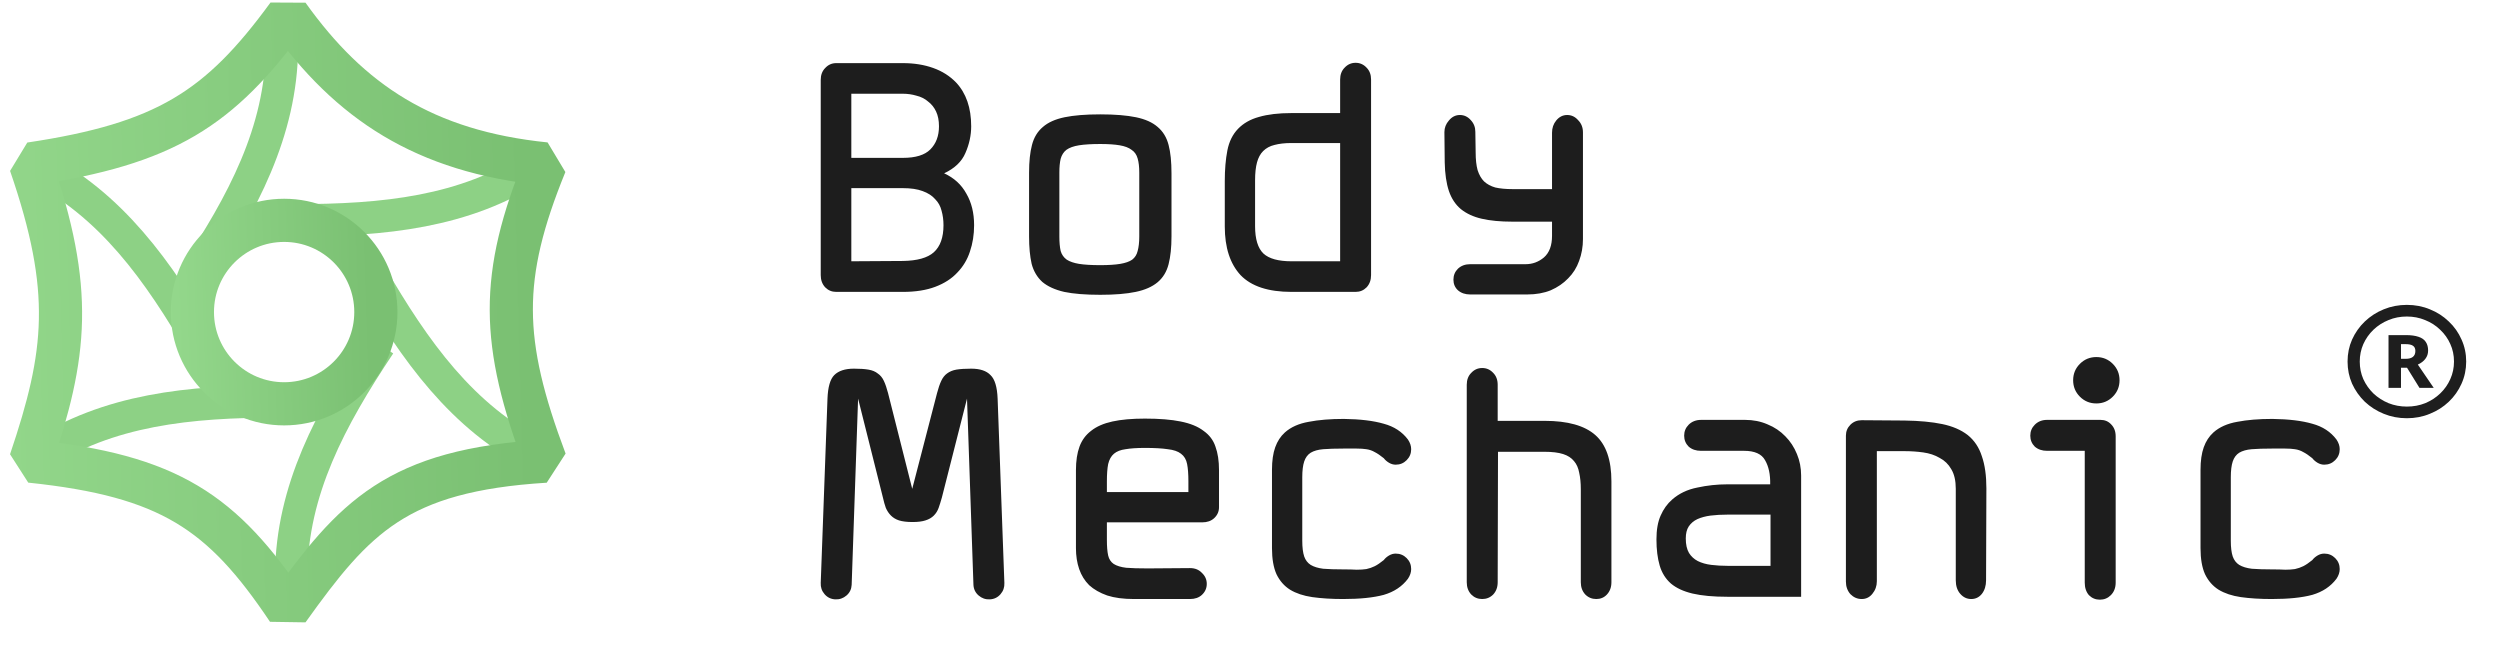 <?xml version="1.0" encoding="UTF-8"?> <svg xmlns="http://www.w3.org/2000/svg" width="164" height="43" viewBox="0 0 164 43" fill="none"> <path d="M54.854 19.148C54.572 19.148 54.333 19.05 54.136 18.852C53.938 18.641 53.84 18.373 53.84 18.049V5.241C53.84 4.917 53.938 4.656 54.136 4.459C54.333 4.247 54.572 4.141 54.854 4.141H59.229C59.962 4.141 60.624 4.247 61.216 4.459C61.808 4.67 62.308 4.987 62.717 5.41C63.379 6.114 63.71 7.072 63.71 8.284C63.71 8.876 63.584 9.461 63.33 10.039C63.09 10.602 62.625 11.046 61.935 11.37C62.583 11.666 63.069 12.11 63.393 12.702C63.731 13.28 63.901 13.97 63.901 14.773C63.901 15.393 63.809 15.971 63.626 16.506C63.457 17.028 63.182 17.486 62.801 17.88C62.435 18.275 61.956 18.585 61.364 18.81C60.772 19.036 60.061 19.148 59.229 19.148H54.854ZM59.229 10.356C60.061 10.356 60.66 10.172 61.026 9.806C61.406 9.426 61.597 8.918 61.597 8.284C61.597 7.904 61.533 7.58 61.406 7.312C61.28 7.044 61.103 6.826 60.878 6.657C60.667 6.474 60.413 6.347 60.117 6.276C59.835 6.192 59.539 6.149 59.229 6.149H55.847V10.356H59.229ZM61.893 14.773C61.893 14.435 61.85 14.118 61.766 13.822C61.695 13.526 61.554 13.273 61.343 13.061C61.146 12.836 60.871 12.659 60.519 12.533C60.181 12.406 59.751 12.342 59.229 12.342H55.847V17.14L59.229 17.119C60.173 17.105 60.85 16.915 61.258 16.549C61.681 16.168 61.893 15.576 61.893 14.773ZM72.178 7.502C73.137 7.502 73.919 7.566 74.525 7.692C75.131 7.819 75.603 8.031 75.941 8.327C76.293 8.622 76.533 9.017 76.659 9.51C76.786 9.989 76.85 10.609 76.85 11.37V15.513C76.85 16.232 76.786 16.837 76.659 17.331C76.533 17.824 76.293 18.218 75.941 18.514C75.588 18.81 75.109 19.022 74.504 19.148C73.898 19.275 73.123 19.339 72.178 19.339C71.206 19.339 70.417 19.275 69.811 19.148C69.205 19.008 68.726 18.789 68.374 18.493C68.036 18.183 67.803 17.789 67.676 17.31C67.564 16.816 67.507 16.218 67.507 15.513V11.328C67.507 10.595 67.571 9.989 67.698 9.51C67.824 9.017 68.064 8.622 68.416 8.327C68.754 8.031 69.226 7.819 69.832 7.692C70.438 7.566 71.22 7.502 72.178 7.502ZM72.178 17.394C72.714 17.394 73.151 17.366 73.489 17.31C73.827 17.253 74.088 17.162 74.271 17.035C74.454 16.894 74.574 16.704 74.63 16.464C74.701 16.21 74.736 15.893 74.736 15.513V11.328C74.736 10.947 74.701 10.637 74.63 10.398C74.56 10.144 74.426 9.954 74.229 9.827C74.046 9.686 73.785 9.588 73.447 9.531C73.123 9.475 72.7 9.447 72.178 9.447C71.601 9.447 71.136 9.475 70.784 9.531C70.431 9.588 70.156 9.686 69.959 9.827C69.776 9.968 69.649 10.165 69.579 10.419C69.522 10.659 69.494 10.962 69.494 11.328V15.513C69.494 15.893 69.522 16.21 69.579 16.464C69.649 16.704 69.783 16.894 69.98 17.035C70.178 17.162 70.445 17.253 70.784 17.31C71.136 17.366 71.601 17.394 72.178 17.394ZM89.942 18.049C89.942 18.373 89.844 18.641 89.646 18.852C89.449 19.05 89.209 19.148 88.927 19.148H84.721C83.2 19.148 82.086 18.782 81.382 18.049C80.691 17.302 80.346 16.239 80.346 14.858V11.877C80.346 11.117 80.403 10.447 80.515 9.87C80.628 9.292 80.86 8.82 81.213 8.453C81.565 8.087 82.023 7.826 82.587 7.671C83.164 7.502 83.876 7.418 84.721 7.418H87.913V5.219C87.913 4.895 88.012 4.635 88.209 4.437C88.406 4.226 88.646 4.12 88.927 4.12C89.209 4.12 89.449 4.226 89.646 4.437C89.844 4.635 89.942 4.895 89.942 5.219V18.049ZM87.913 17.14V9.383H84.721C84.284 9.383 83.911 9.426 83.601 9.51C83.305 9.581 83.059 9.714 82.861 9.912C82.678 10.095 82.544 10.341 82.46 10.652C82.375 10.962 82.333 11.356 82.333 11.835V14.837C82.333 15.682 82.516 16.281 82.882 16.633C83.249 16.971 83.862 17.14 84.721 17.14H87.913ZM96.444 19.317C96.12 19.317 95.852 19.226 95.641 19.043C95.444 18.86 95.345 18.627 95.345 18.345C95.345 18.063 95.444 17.824 95.641 17.627C95.852 17.429 96.12 17.331 96.444 17.331H100.08C100.53 17.331 100.932 17.183 101.284 16.887C101.637 16.577 101.813 16.105 101.813 15.471V14.541H99.213C98.424 14.541 97.754 14.477 97.205 14.35C96.655 14.224 96.198 14.012 95.831 13.716C95.479 13.42 95.218 13.026 95.049 12.533C94.88 12.025 94.788 11.398 94.774 10.652L94.753 8.665C94.753 8.383 94.852 8.129 95.049 7.904C95.246 7.664 95.486 7.544 95.768 7.544C96.049 7.544 96.289 7.657 96.486 7.883C96.684 8.094 96.782 8.348 96.782 8.644L96.803 9.996C96.803 10.461 96.846 10.849 96.93 11.159C97.029 11.469 97.17 11.715 97.353 11.899C97.55 12.082 97.797 12.216 98.093 12.3C98.403 12.371 98.783 12.406 99.234 12.406H101.813V8.707C101.813 8.397 101.904 8.129 102.088 7.904C102.285 7.664 102.524 7.544 102.806 7.544C103.088 7.544 103.328 7.657 103.525 7.883C103.736 8.094 103.842 8.362 103.842 8.686V15.682C103.842 16.189 103.757 16.668 103.588 17.119C103.433 17.556 103.194 17.937 102.87 18.261C102.56 18.585 102.179 18.846 101.728 19.043C101.277 19.226 100.763 19.317 100.185 19.317H96.444ZM61.47 25.79C61.554 25.466 61.646 25.198 61.745 24.987C61.843 24.776 61.97 24.613 62.125 24.501C62.294 24.374 62.498 24.289 62.738 24.247C62.992 24.205 63.316 24.184 63.71 24.184C64.288 24.184 64.711 24.325 64.978 24.607C65.26 24.874 65.415 25.389 65.444 26.149L65.887 38.24C65.901 38.521 65.817 38.768 65.634 38.979C65.451 39.191 65.218 39.303 64.936 39.318C64.654 39.332 64.408 39.247 64.197 39.064C63.985 38.881 63.872 38.648 63.858 38.366L63.436 26.149L61.787 32.638C61.716 32.892 61.646 33.117 61.575 33.315C61.505 33.512 61.399 33.681 61.258 33.822C61.118 33.963 60.934 34.069 60.709 34.139C60.498 34.209 60.216 34.245 59.864 34.245C59.497 34.245 59.201 34.209 58.976 34.139C58.764 34.069 58.588 33.963 58.447 33.822C58.306 33.681 58.194 33.512 58.109 33.315C58.039 33.117 57.975 32.892 57.919 32.638L56.291 26.149L55.869 38.366C55.855 38.648 55.742 38.881 55.531 39.064C55.319 39.247 55.072 39.332 54.791 39.318C54.509 39.303 54.276 39.191 54.093 38.979C53.91 38.768 53.825 38.521 53.84 38.24L54.283 26.149C54.312 25.389 54.46 24.874 54.727 24.607C55.009 24.325 55.439 24.184 56.017 24.184C56.411 24.184 56.728 24.205 56.968 24.247C57.221 24.289 57.426 24.374 57.581 24.501C57.75 24.613 57.884 24.776 57.982 24.987C58.081 25.198 58.173 25.466 58.257 25.79L59.842 32.068L61.47 25.79ZM72.612 35.428C72.612 35.851 72.64 36.189 72.696 36.443C72.752 36.682 72.872 36.866 73.055 36.992C73.253 37.119 73.527 37.204 73.88 37.246C74.232 37.274 74.704 37.288 75.296 37.288L78.065 37.267C78.389 37.267 78.65 37.373 78.847 37.584C79.058 37.782 79.164 38.021 79.164 38.303C79.164 38.585 79.058 38.824 78.847 39.022C78.65 39.205 78.389 39.296 78.065 39.296H74.387C73.697 39.296 73.112 39.219 72.633 39.064C72.153 38.895 71.759 38.669 71.449 38.388C71.153 38.092 70.935 37.739 70.794 37.331C70.653 36.922 70.582 36.464 70.582 35.957V30.842C70.582 30.236 70.66 29.721 70.815 29.299C70.97 28.876 71.224 28.531 71.576 28.263C71.928 27.981 72.393 27.777 72.971 27.65C73.549 27.523 74.26 27.46 75.106 27.46C76.05 27.46 76.832 27.523 77.452 27.65C78.086 27.777 78.586 27.981 78.952 28.263C79.333 28.531 79.594 28.876 79.734 29.299C79.889 29.721 79.967 30.236 79.967 30.842V33.273C79.967 33.554 79.861 33.794 79.65 33.991C79.453 34.174 79.192 34.266 78.868 34.266H72.612V35.428ZM77.959 32.279V31.582C77.959 31.102 77.931 30.722 77.874 30.44C77.818 30.144 77.684 29.919 77.473 29.764C77.276 29.609 76.987 29.51 76.606 29.468C76.24 29.412 75.74 29.383 75.106 29.383C74.584 29.383 74.162 29.412 73.837 29.468C73.513 29.51 73.26 29.609 73.076 29.764C72.893 29.919 72.766 30.144 72.696 30.44C72.64 30.722 72.612 31.102 72.612 31.582V32.279H77.959ZM88.156 27.481C89.227 27.495 90.1 27.601 90.777 27.798C91.453 27.981 91.981 28.326 92.362 28.834C92.503 29.045 92.573 29.256 92.573 29.468C92.573 29.75 92.475 29.989 92.277 30.186C92.08 30.384 91.841 30.483 91.559 30.483C91.404 30.483 91.256 30.44 91.115 30.356C90.974 30.271 90.861 30.172 90.777 30.06C90.551 29.877 90.354 29.743 90.185 29.658C90.016 29.559 89.833 29.496 89.635 29.468C89.452 29.44 89.241 29.426 89.001 29.426C88.762 29.426 88.466 29.426 88.114 29.426C87.592 29.426 87.155 29.44 86.803 29.468C86.465 29.496 86.19 29.574 85.979 29.7C85.781 29.827 85.641 30.017 85.556 30.271C85.471 30.525 85.429 30.87 85.429 31.307V35.471C85.429 35.907 85.471 36.253 85.556 36.506C85.641 36.746 85.781 36.929 85.979 37.056C86.19 37.183 86.465 37.267 86.803 37.31C87.155 37.338 87.592 37.352 88.114 37.352C88.466 37.352 88.762 37.359 89.001 37.373C89.241 37.373 89.452 37.359 89.635 37.331C89.833 37.288 90.016 37.225 90.185 37.141C90.354 37.056 90.551 36.922 90.777 36.739C90.861 36.626 90.974 36.528 91.115 36.443C91.256 36.358 91.404 36.316 91.559 36.316C91.841 36.316 92.08 36.415 92.277 36.612C92.475 36.809 92.573 37.049 92.573 37.331C92.573 37.542 92.503 37.753 92.362 37.965C91.981 38.472 91.453 38.824 90.777 39.022C90.1 39.205 89.213 39.296 88.114 39.296C87.353 39.296 86.676 39.254 86.084 39.17C85.507 39.085 85.02 38.923 84.626 38.683C84.246 38.444 83.95 38.106 83.738 37.669C83.541 37.232 83.442 36.661 83.442 35.957V30.821C83.442 30.229 83.513 29.736 83.654 29.341C83.795 28.947 84.006 28.622 84.288 28.369C84.682 28.017 85.204 27.784 85.852 27.671C86.5 27.544 87.268 27.481 88.156 27.481ZM105.709 38.197C105.709 38.521 105.61 38.789 105.413 39.001C105.23 39.198 104.997 39.296 104.716 39.296C104.434 39.296 104.194 39.198 103.997 39.001C103.8 38.789 103.701 38.521 103.701 38.197V32.089C103.701 31.68 103.666 31.321 103.595 31.011C103.539 30.701 103.426 30.447 103.257 30.25C103.088 30.039 102.848 29.884 102.538 29.785C102.228 29.686 101.82 29.637 101.313 29.637H98.269L98.248 38.197C98.248 38.521 98.149 38.789 97.952 39.001C97.755 39.198 97.515 39.296 97.233 39.296C96.951 39.296 96.712 39.198 96.515 39.001C96.317 38.789 96.219 38.521 96.219 38.197V25.241C96.219 24.916 96.317 24.656 96.515 24.459C96.712 24.247 96.951 24.142 97.233 24.142C97.515 24.142 97.755 24.247 97.952 24.459C98.149 24.656 98.248 24.916 98.248 25.241V27.608H101.334C102.841 27.608 103.948 27.918 104.652 28.538C105.357 29.158 105.709 30.172 105.709 31.582V38.197ZM116.124 31.772C116.139 31.124 116.026 30.595 115.786 30.186C115.561 29.778 115.103 29.574 114.412 29.574H111.58C111.256 29.574 110.988 29.482 110.777 29.299C110.58 29.102 110.481 28.862 110.481 28.58C110.481 28.298 110.58 28.059 110.777 27.861C110.988 27.65 111.263 27.544 111.601 27.544H114.476C115.011 27.544 115.504 27.643 115.955 27.84C116.406 28.024 116.794 28.284 117.118 28.622C117.442 28.947 117.696 29.334 117.879 29.785C118.062 30.222 118.154 30.694 118.154 31.201V39.148H113.313C112.397 39.148 111.636 39.078 111.031 38.937C110.439 38.796 109.967 38.578 109.614 38.282C109.262 37.972 109.016 37.577 108.875 37.098C108.734 36.619 108.663 36.048 108.663 35.386C108.663 34.752 108.755 34.231 108.938 33.822C109.121 33.399 109.375 33.047 109.699 32.765C110.15 32.371 110.699 32.11 111.348 31.983C111.996 31.842 112.651 31.772 113.313 31.772H116.124ZM110.587 35.323C110.587 35.717 110.657 36.034 110.798 36.274C110.939 36.499 111.129 36.675 111.369 36.802C111.622 36.929 111.918 37.014 112.256 37.056C112.595 37.098 112.954 37.119 113.334 37.119H116.146V33.759H113.334C112.926 33.759 112.552 33.78 112.214 33.822C111.89 33.864 111.601 33.942 111.348 34.054C111.108 34.167 110.918 34.329 110.777 34.541C110.65 34.738 110.587 34.999 110.587 35.323ZM130.286 38.071C130.286 38.423 130.195 38.719 130.011 38.958C129.828 39.184 129.596 39.296 129.314 39.296C129.032 39.296 128.792 39.184 128.595 38.958C128.398 38.733 128.299 38.437 128.299 38.071V32.068C128.299 31.532 128.201 31.102 128.003 30.778C127.82 30.454 127.567 30.208 127.242 30.039C126.932 29.855 126.573 29.736 126.165 29.679C125.77 29.623 125.354 29.595 124.917 29.595H123.121V38.134C123.121 38.444 123.022 38.719 122.825 38.958C122.642 39.184 122.409 39.296 122.127 39.296C121.846 39.296 121.599 39.191 121.388 38.979C121.19 38.754 121.092 38.479 121.092 38.155V28.58C121.092 28.298 121.19 28.059 121.388 27.861C121.585 27.664 121.832 27.566 122.127 27.566L124.939 27.587C125.911 27.601 126.735 27.678 127.412 27.819C128.088 27.96 128.645 28.2 129.081 28.538C129.518 28.89 129.828 29.355 130.011 29.933C130.209 30.497 130.307 31.201 130.307 32.047L130.286 38.071ZM137.52 23.423C137.943 23.423 138.302 23.571 138.598 23.867C138.894 24.163 139.042 24.522 139.042 24.945C139.042 25.367 138.894 25.727 138.598 26.023C138.302 26.319 137.943 26.466 137.52 26.466C137.097 26.466 136.738 26.319 136.442 26.023C136.146 25.727 135.998 25.367 135.998 24.945C135.998 24.522 136.146 24.163 136.442 23.867C136.738 23.571 137.097 23.423 137.52 23.423ZM138.788 38.218C138.788 38.557 138.682 38.831 138.471 39.043C138.274 39.24 138.034 39.339 137.752 39.339C137.471 39.339 137.231 39.24 137.034 39.043C136.851 38.831 136.759 38.557 136.759 38.218V29.574H134.286C133.962 29.574 133.694 29.482 133.483 29.299C133.286 29.102 133.187 28.862 133.187 28.58C133.187 28.298 133.286 28.059 133.483 27.861C133.694 27.65 133.962 27.544 134.286 27.544H137.795C138.077 27.544 138.309 27.643 138.492 27.84C138.689 28.038 138.788 28.298 138.788 28.622V38.218ZM149.068 27.481C150.139 27.495 151.012 27.601 151.689 27.798C152.365 27.981 152.893 28.326 153.274 28.834C153.415 29.045 153.485 29.256 153.485 29.468C153.485 29.75 153.387 29.989 153.189 30.186C152.992 30.384 152.753 30.483 152.471 30.483C152.316 30.483 152.168 30.44 152.027 30.356C151.886 30.271 151.773 30.172 151.689 30.06C151.463 29.877 151.266 29.743 151.097 29.658C150.928 29.559 150.745 29.496 150.547 29.468C150.364 29.44 150.153 29.426 149.913 29.426C149.674 29.426 149.378 29.426 149.025 29.426C148.504 29.426 148.067 29.44 147.715 29.468C147.377 29.496 147.102 29.574 146.891 29.7C146.693 29.827 146.553 30.017 146.468 30.271C146.383 30.525 146.341 30.87 146.341 31.307V35.471C146.341 35.907 146.383 36.253 146.468 36.506C146.553 36.746 146.693 36.929 146.891 37.056C147.102 37.183 147.377 37.267 147.715 37.31C148.067 37.338 148.504 37.352 149.025 37.352C149.378 37.352 149.674 37.359 149.913 37.373C150.153 37.373 150.364 37.359 150.547 37.331C150.745 37.288 150.928 37.225 151.097 37.141C151.266 37.056 151.463 36.922 151.689 36.739C151.773 36.626 151.886 36.528 152.027 36.443C152.168 36.358 152.316 36.316 152.471 36.316C152.753 36.316 152.992 36.415 153.189 36.612C153.387 36.809 153.485 37.049 153.485 37.331C153.485 37.542 153.415 37.753 153.274 37.965C152.893 38.472 152.365 38.824 151.689 39.022C151.012 39.205 150.125 39.296 149.025 39.296C148.265 39.296 147.588 39.254 146.996 39.17C146.419 39.085 145.933 38.923 145.538 38.683C145.158 38.444 144.862 38.106 144.65 37.669C144.453 37.232 144.354 36.661 144.354 35.957V30.821C144.354 30.229 144.425 29.736 144.566 29.341C144.707 28.947 144.918 28.622 145.2 28.369C145.594 28.017 146.116 27.784 146.764 27.671C147.412 27.544 148.18 27.481 149.068 27.481Z" fill="#1D1D1D"></path> <path d="M19.347 14.453C25.189 14.453 30.499 13.922 35.101 10.913" stroke="#8DD185" stroke-width="2.124"></path> <path d="M18.253 26.334C12.412 26.334 7.102 26.865 2.499 29.874" stroke="#8DD185" stroke-width="2.124"></path> <path d="M24.303 17.993C27.224 23.052 30.339 27.386 35.246 29.867" stroke="#8DD185" stroke-width="2.124"></path> <path d="M13.297 22.794C10.377 17.735 7.262 13.402 2.354 10.92" stroke="#8DD185" stroke-width="2.124"></path> <path d="M24.911 22.596C21.667 27.453 19.159 32.164 19.105 37.663" stroke="#8DD185" stroke-width="2.124"></path> <path d="M12.69 18.191C15.934 13.334 18.442 8.623 18.496 3.124" stroke="#8DD185" stroke-width="2.124"></path> <circle cx="18.639" cy="20.472" r="6.018" stroke="url(#paint0_linear_363_47)" stroke-width="2.832" stroke-linejoin="bevel"></circle> <path d="M18.889 1C22.951 6.688 27.827 9.938 35.777 10.751C32.757 18.155 32.836 22.427 35.777 30.252C26.028 30.855 23.244 33.919 18.889 40.003C14.597 33.589 11.118 31.205 2 30.252C4.378 23.218 4.864 19.066 2 10.751C10.841 9.428 14.404 7.144 18.889 1Z" stroke="url(#paint1_linear_363_47)" stroke-width="2.832" stroke-linejoin="bevel"></path> <path d="M156.687 25.444V21.983H157.837C158.167 21.983 158.439 22.021 158.655 22.095C158.871 22.164 159.029 22.275 159.131 22.43C159.233 22.579 159.284 22.768 159.284 22.997C159.284 23.203 159.224 23.383 159.104 23.538C158.99 23.692 158.826 23.818 158.61 23.916L159.652 25.444H158.718L157.9 24.122H157.505V25.444H156.687ZM157.505 23.538H157.819C158.017 23.538 158.17 23.498 158.277 23.418C158.391 23.332 158.448 23.2 158.448 23.023C158.448 22.862 158.394 22.748 158.286 22.679C158.185 22.61 158.026 22.576 157.81 22.576H157.505V23.538ZM157.891 27.436C157.352 27.436 156.846 27.339 156.372 27.144C155.905 26.955 155.492 26.692 155.132 26.354C154.779 26.011 154.5 25.616 154.296 25.169C154.099 24.717 154 24.233 154 23.718C154 23.203 154.099 22.722 154.296 22.275C154.5 21.823 154.779 21.428 155.132 21.09C155.492 20.747 155.905 20.481 156.372 20.292C156.846 20.097 157.352 20 157.891 20C158.43 20 158.934 20.097 159.401 20.292C159.874 20.481 160.287 20.747 160.641 21.09C161 21.428 161.279 21.823 161.477 22.275C161.68 22.722 161.782 23.203 161.782 23.718C161.782 24.233 161.68 24.717 161.477 25.169C161.279 25.616 161 26.011 160.641 26.354C160.287 26.692 159.874 26.955 159.401 27.144C158.934 27.339 158.43 27.436 157.891 27.436ZM157.891 26.672C158.322 26.672 158.724 26.597 159.095 26.448C159.467 26.294 159.793 26.082 160.075 25.813C160.362 25.538 160.584 25.224 160.74 24.869C160.902 24.508 160.982 24.124 160.982 23.718C160.982 23.306 160.902 22.922 160.74 22.567C160.584 22.212 160.362 21.901 160.075 21.631C159.793 21.357 159.464 21.145 159.086 20.996C158.715 20.841 158.316 20.764 157.891 20.764C157.46 20.764 157.058 20.841 156.687 20.996C156.316 21.145 155.986 21.357 155.698 21.631C155.417 21.901 155.195 22.215 155.033 22.576C154.878 22.931 154.8 23.312 154.8 23.718C154.8 24.13 154.878 24.514 155.033 24.869C155.195 25.224 155.417 25.538 155.698 25.813C155.986 26.082 156.316 26.294 156.687 26.448C157.064 26.597 157.466 26.672 157.891 26.672Z" fill="#1E1E1E"></path> <defs> <linearGradient id="paint0_linear_363_47" x1="24.274" y1="20.067" x2="11.041" y2="20.484" gradientUnits="userSpaceOnUse"> <stop stop-color="#7AC072"></stop> <stop offset="1" stop-color="#94D88C"></stop> </linearGradient> <linearGradient id="paint1_linear_363_47" x1="34.702" y1="19.191" x2="-2.443" y2="20.205" gradientUnits="userSpaceOnUse"> <stop stop-color="#7AC072"></stop> <stop offset="1" stop-color="#94D88C"></stop> </linearGradient> </defs> </svg> 